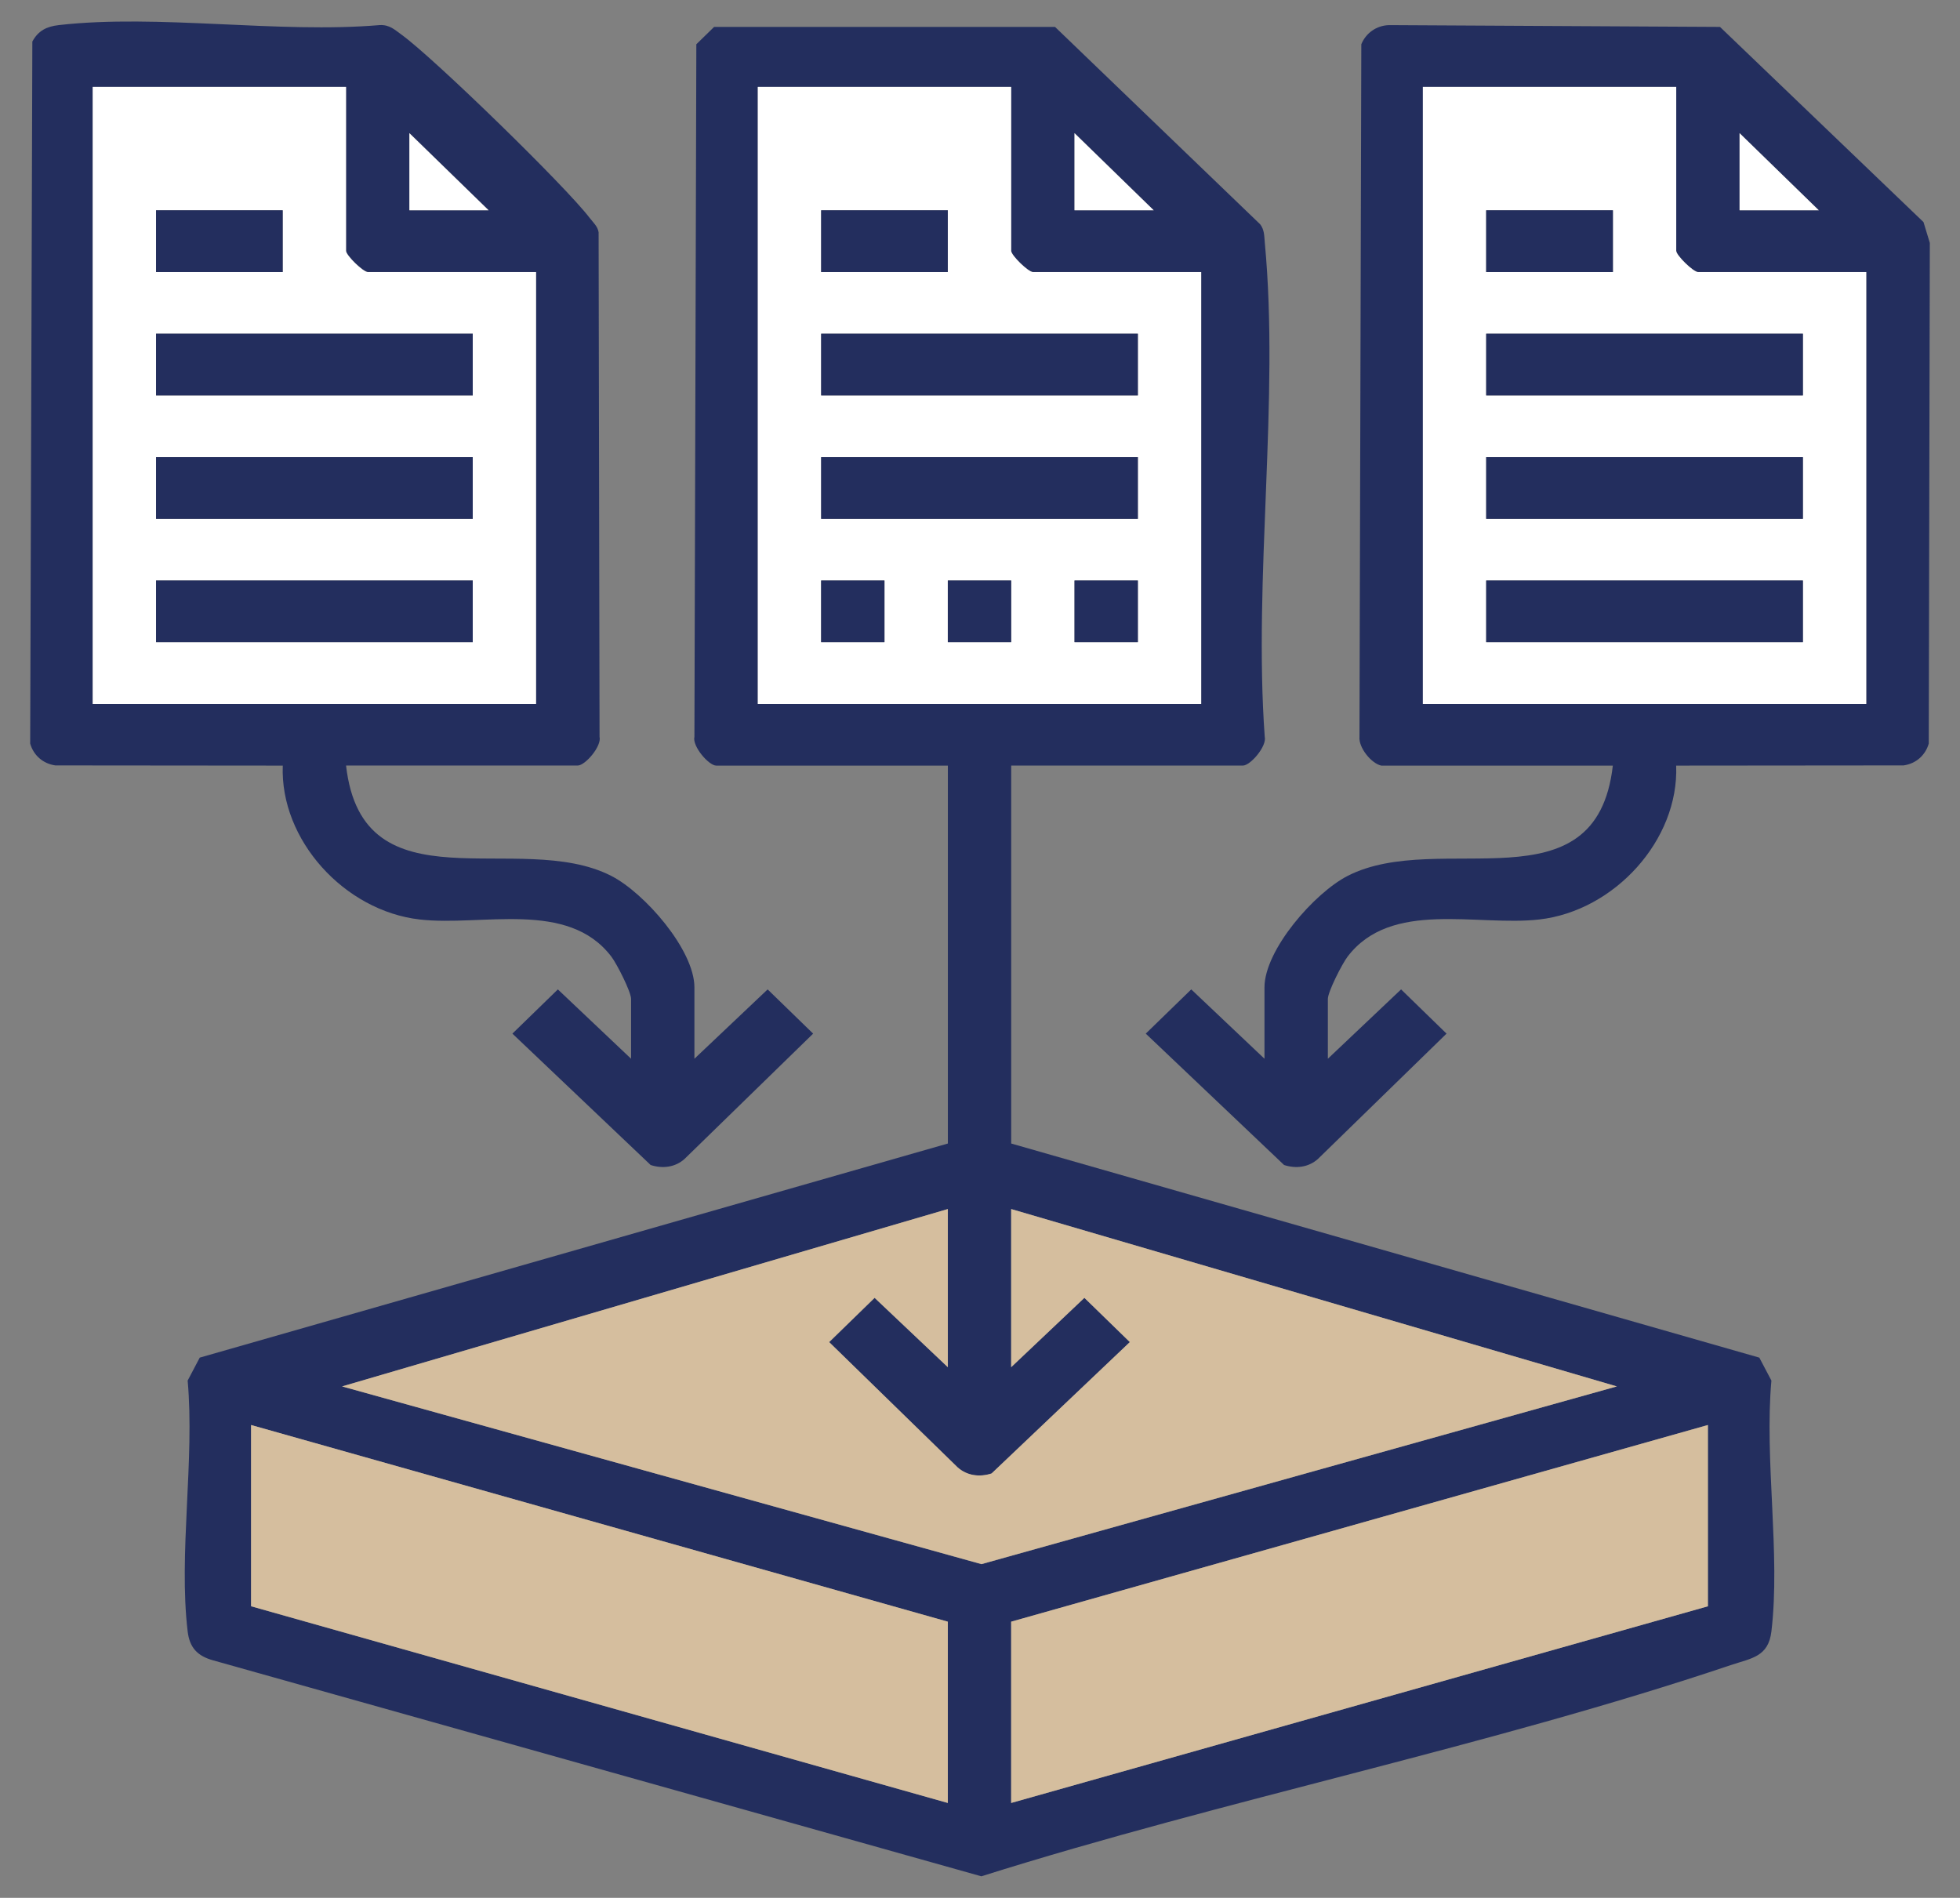 <?xml version="1.0" encoding="UTF-8"?><svg id="a" xmlns="http://www.w3.org/2000/svg" viewBox="0 0 479.94 464.73"><rect x="0" y="0" width="479.94" height="464.73" fill="#808080" stroke="none"/><defs><style>.b{fill:#232e5e;}.b,.c,.d{stroke-width:0px;}.c{fill:#d5be9e;}.d{fill:#fff;}</style></defs><path class="b" d="m418.21,348.95l-170.61,48.16v44.39l170.61-48.16v-44.39Zm-186.12,48.16l-170.61-48.16v44.39l170.61,48.16v-44.39Zm0-101.04l-148.31,43.43,156.56,43.53,155.59-43.53-148.32-43.43v38.72l17.93-16.98,11.13,10.85-33.85,32.16c-2.89.95-5.98.59-8.3-1.47l-31.48-30.69,11.13-10.85,17.93,16.98v-38.72Zm50.42-244.57l-19.39-18.89v18.89h19.39Zm-34.9-30.22h-62.04v151.09h108.57v-105.77h-41.2c-1.14,0-5.33-4.08-5.33-5.19V21.27Zm0,166.2v92.54l183.19,52.43,2.96,5.62c-1.75,19.42,2.26,42.47,0,61.42-.74,6.25-4.88,6.55-9.94,8.25-59.3,19.96-123.62,32.84-183.52,51.72l-188.07-52.87c-3.9-1.07-5.81-3.13-6.28-7.1-2.26-18.97,1.75-42,0-61.42l2.96-5.62,183.19-52.43v-92.54h-56.71c-1.84,0-5.92-4.75-5.35-7.06l.47-169.58,4.35-4.25h83.48l50.23,48.33c1.07,1.38.99,2.94,1.14,4.55,3.62,38.35-2.82,82.04-.02,120.94.57,2.32-3.51,7.06-5.35,7.06h-56.71Z"/><path class="b" d="m119.64,51.5l-19.39-18.89v18.89h19.39Zm-34.9-30.22H22.7v151.09h108.57v-105.77h-41.2c-1.14,0-5.33-4.08-5.33-5.19V21.27Zm0,166.2c4.05,35.51,42.34,15.5,64.89,26.98,8.17,4.15,20.41,18.14,20.41,27.33v17.47l17.93-16.98,11.14,10.83-31.49,30.69c-2.3,2.06-5.4,2.43-8.3,1.48l-33.85-32.17,11.13-10.83,17.93,16.98v-14.64c0-1.76-3.51-8.65-4.84-10.38-10.67-13.98-31.64-7.34-46.91-9.08-18.47-2.11-34.24-19.49-33.54-37.68l-55.69-.05c-3.04-.43-5.34-2.48-6.16-5.34L7.92,10.18c1.44-2.68,3.51-3.7,6.52-4.04,24.21-2.76,53.78,2.12,78.57,0,2.39-.1,3.62,1.13,5.33,2.36,8,5.81,40.12,37.08,46.04,44.85.86,1.13,1.96,2.04,2.2,3.53l.23,123.52c.57,2.32-3.51,7.06-5.35,7.06h-56.71Z"/><path class="b" d="m445.35,51.5l-19.39-18.89v18.89h19.39Zm-34.89-30.22h-62.04v151.09h108.57v-105.77h-41.2c-1.14,0-5.33-4.08-5.33-5.19V21.27Zm-72.22,166.2c-2.44-.51-5.6-4.41-5.35-7.06l.45-169.58c1.12-2.73,3.69-4.61,6.82-4.69l81.01.44,49.83,47.79,1.55,5.1-.26,122.61c-.83,2.86-3.12,4.91-6.16,5.34l-55.69.05c.7,18.19-15.08,35.58-33.54,37.68-15.28,1.73-36.24-4.9-46.91,9.08-1.33,1.73-4.84,8.62-4.84,10.38v14.64l17.93-16.98,11.13,10.83-31.49,30.69c-2.3,2.06-5.4,2.43-8.29,1.48l-33.87-32.17,11.14-10.83,17.93,16.98v-17.47c0-9.18,12.24-23.17,20.41-27.33,22.55-11.47,60.84,8.53,64.89-26.98h-56.71Z"/><path class="c" d="m232.09,296.07v38.72l-17.93-16.98-11.13,10.83,31.48,30.7c2.32,2.05,5.41,2.42,8.3,1.47l33.85-32.17-11.13-10.83-17.93,16.98v-38.72l148.31,43.43-155.59,43.51-156.56-43.51,148.32-43.43Z"/><path class="d" d="m278.63,142.15h-15.51v15.11h15.51v-15.11Zm-31.03,0h-15.51v15.11h15.51v-15.11Zm-31.01,0h-15.51v15.11h15.51v-15.11Zm62.04-30.21h-77.55v15.11h77.55v-15.11Zm0-30.22h-77.55v15.11h77.55v-15.11Zm-46.54-30.22h-31.01v15.11h31.01v-15.11Zm15.51-30.21v40.13c0,1.12,4.19,5.2,5.33,5.2h41.2v105.77h-108.57V21.28h62.04Z"/><polygon class="c" points="232.09 397.11 232.09 441.5 61.48 393.33 61.48 348.95 232.09 397.11"/><polygon class="c" points="418.21 348.95 418.21 393.34 247.6 441.5 247.6 397.11 418.21 348.95"/><polygon class="d" points="282.5 51.49 263.11 51.49 263.11 32.61 282.5 51.49"/><path class="d" d="m115.76,142.15H38.21v15.11h77.55v-15.11Zm0-30.21H38.21v15.11h77.55v-15.11Zm0-30.22H38.21v15.11h77.55v-15.11Zm-46.54-30.22h-31.01v15.11h31.01v-15.11Zm15.51-30.21v40.13c0,1.12,4.19,5.2,5.33,5.2h41.2v105.77H22.7V21.28h62.04Z"/><polygon class="d" points="119.64 51.49 100.25 51.49 100.25 32.61 119.64 51.49"/><path class="d" d="m441.47,142.15h-77.55v15.11h77.55v-15.11Zm0-30.21h-77.55v15.11h77.55v-15.11Zm0-30.22h-77.55v15.11h77.55v-15.11Zm-46.53-30.22h-31.03v15.11h31.03v-15.11Zm15.51-30.21v40.13c0,1.12,4.19,5.2,5.33,5.2h41.2v105.77h-108.57V21.28h62.04Z"/><polygon class="d" points="445.36 51.49 425.97 51.49 425.97 32.61 445.36 51.49"/><rect class="b" x="201.07" y="81.71" width="77.55" height="15.11"/><rect class="b" x="201.07" y="111.94" width="77.55" height="15.11"/><rect class="b" x="201.07" y="51.5" width="31.01" height="15.11"/><rect class="b" x="201.06" y="142.15" width="15.51" height="15.11"/><rect class="b" x="232.09" y="142.15" width="15.51" height="15.11"/><rect class="b" x="263.11" y="142.15" width="15.51" height="15.11"/><rect class="b" x="38.21" y="81.71" width="77.55" height="15.11"/><rect class="b" x="38.21" y="111.94" width="77.55" height="15.11"/><rect class="b" x="38.21" y="142.15" width="77.55" height="15.11"/><rect class="b" x="38.21" y="51.5" width="31.01" height="15.11"/><rect class="b" x="363.92" y="81.71" width="77.55" height="15.11"/><rect class="b" x="363.92" y="111.94" width="77.55" height="15.11"/><rect class="b" x="363.92" y="142.15" width="77.55" height="15.11"/><rect class="b" x="363.92" y="51.5" width="31.03" height="15.11"/></svg>